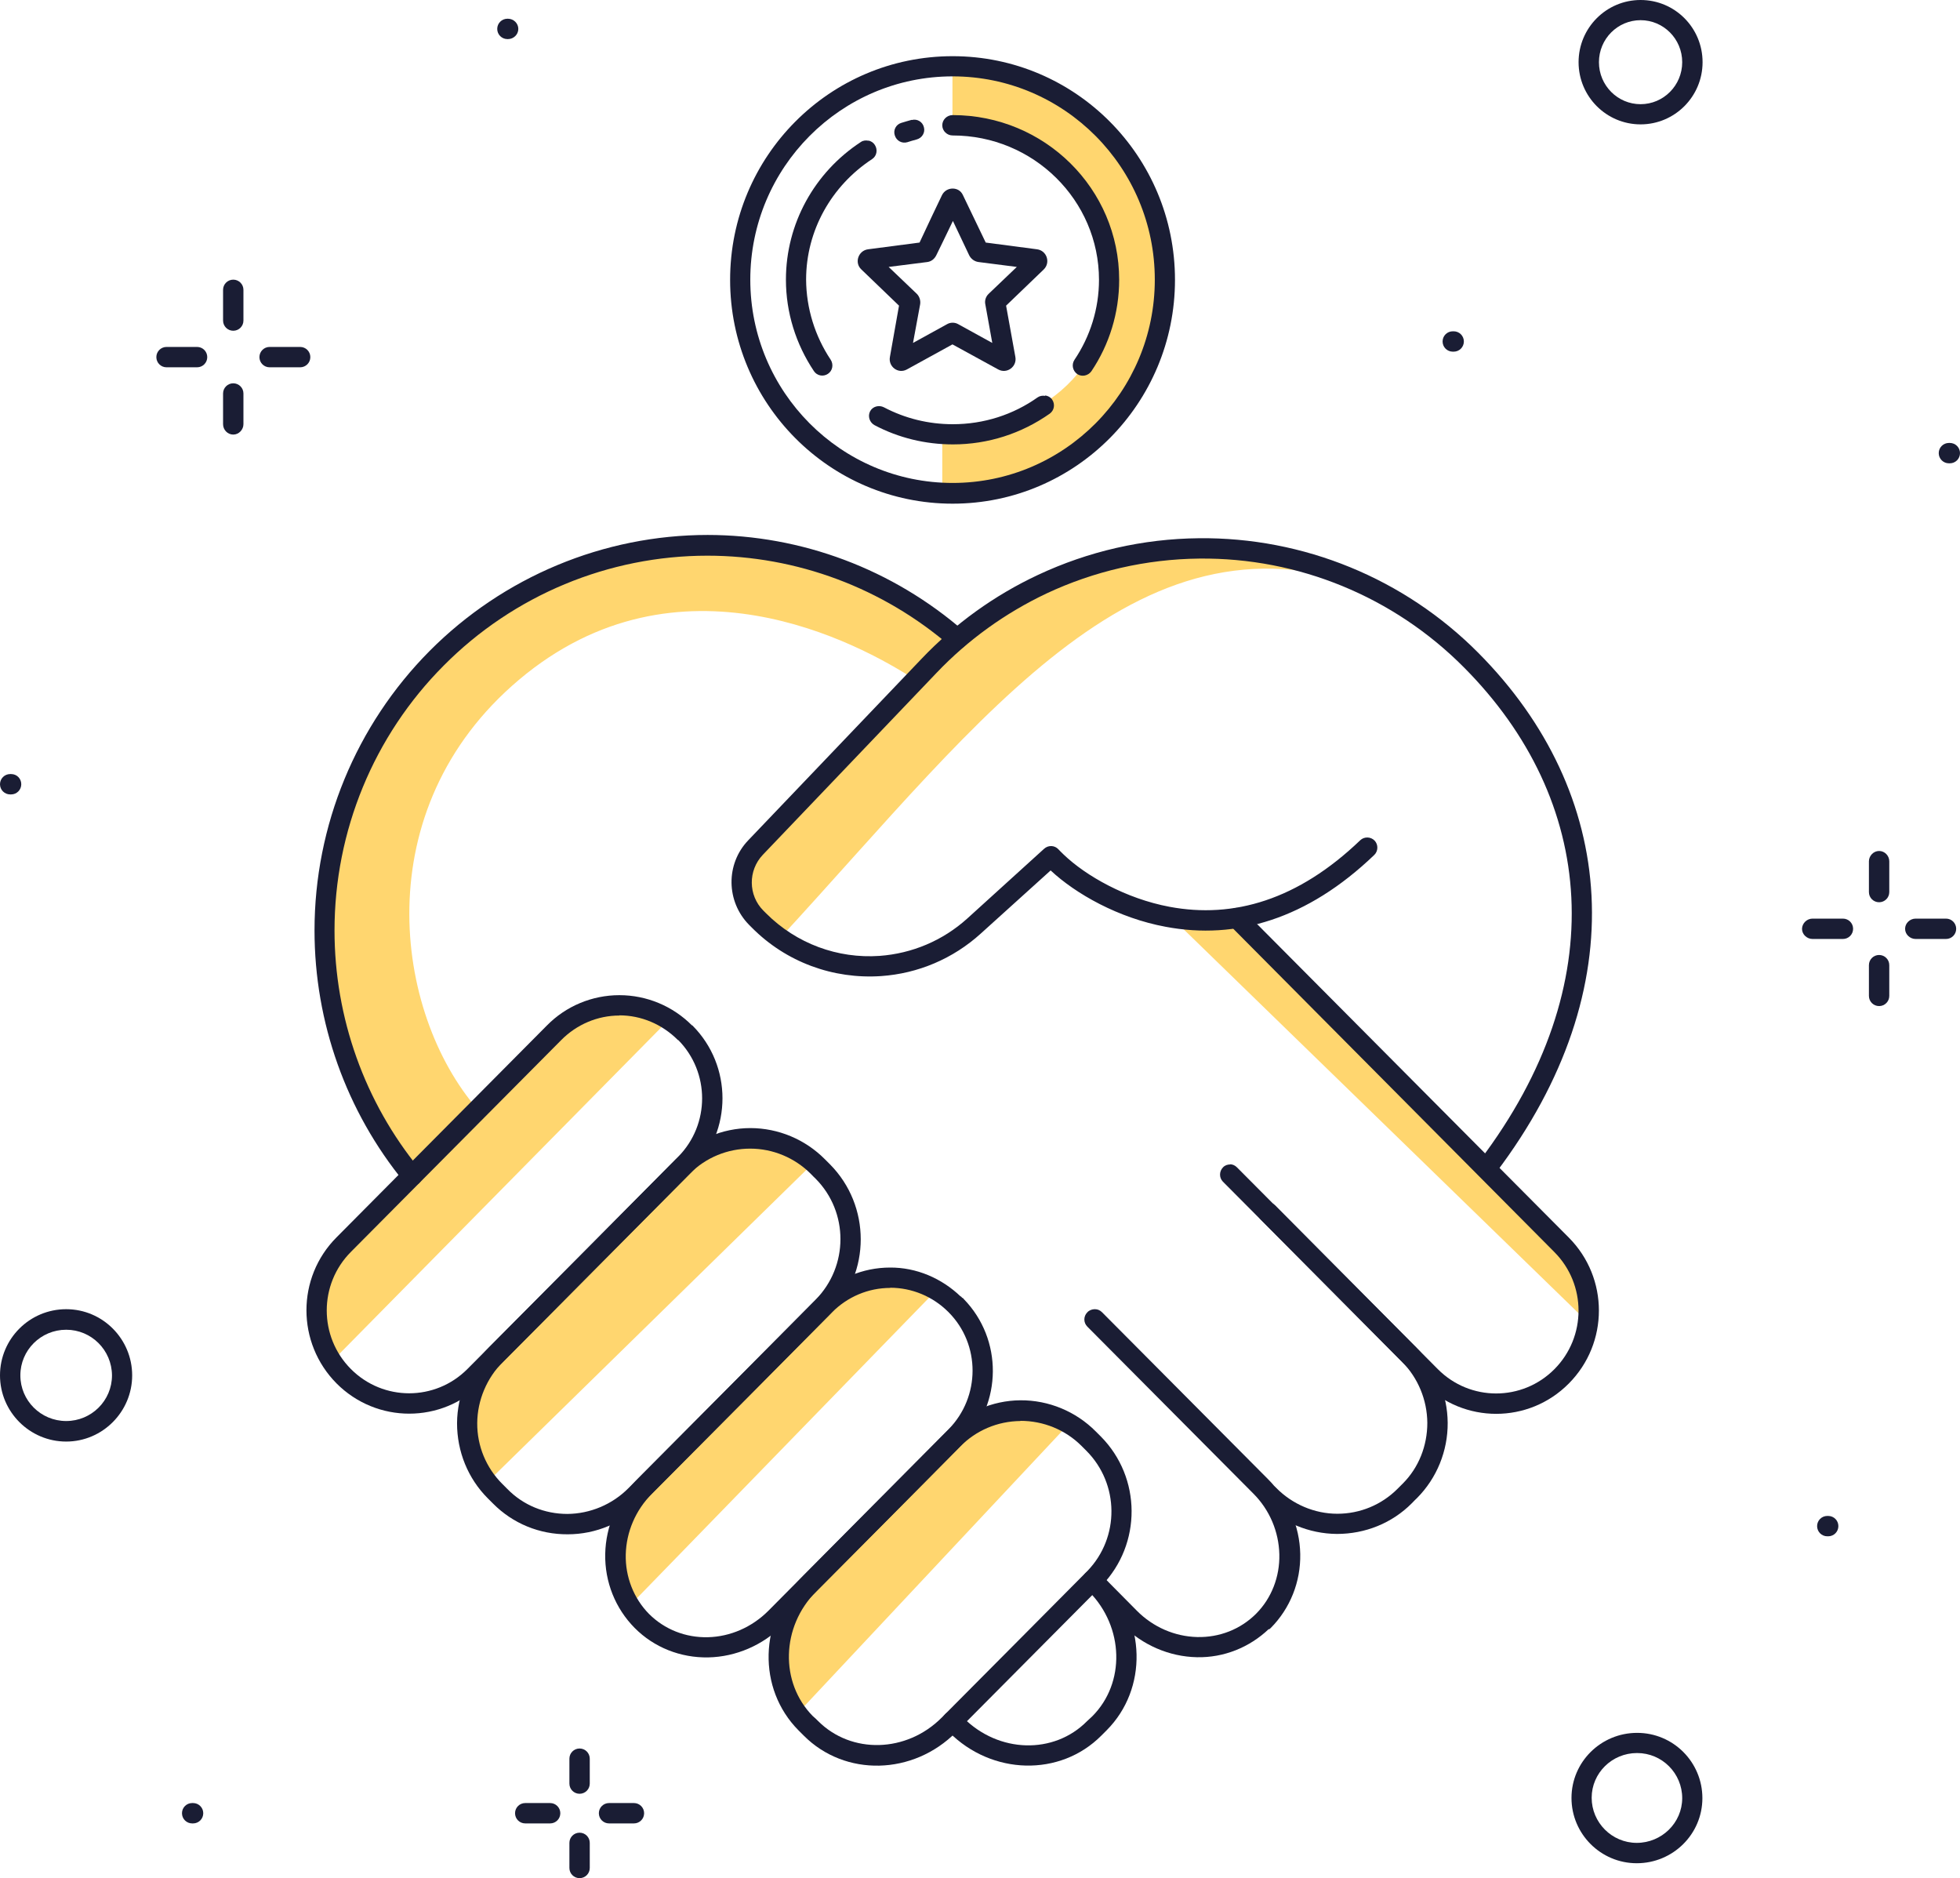<svg xmlns="http://www.w3.org/2000/svg" id="Ebene_2" data-name="Ebene 2" viewBox="0 0 107.81 103.29"><defs><style> .cls-1 { fill: #ffd66f; fill-rule: evenodd; } .cls-1, .cls-2 { stroke-width: 0px; } .cls-2 { fill: #1a1d34; } </style></defs><g id="Ebene_1-2" data-name="Ebene 1"><g id="business-icon-2"><g><path class="cls-1" d="m64.43,50.46c1.11.19,2.32.23,3.6.02l17.87,17.97c1.17,1.17,1.65,2.76,1.45,4.28l-22.92-22.28Z"></path><path class="cls-1" d="m52.4,3.65c6.44,0,11.67,5.26,11.67,11.74s-5.24,11.74-11.67,11.74c-.19,0-.38,0-.57-.01v-3.21s.06,0,.16,0c1.11-.08,7.49-.76,8.75-6.42.17-.67.26-1.36.26-2.08,0-.83-.12-1.63-.34-2.38-.36-1.36-1.02-2.42-1.81-3.24-1.58-1.77-3.89-2.89-6.46-2.89v-3.23Z"></path><path class="cls-1" d="m44.5,87.13c3.66-3.68,6.17-6.21,7.9-7.95.98-1.02,2.32-1.59,3.72-1.6.95,0,1.87.24,2.68.72l-14.95,15.95c-1.56-2.08-1.33-5.12.64-7.11Zm-26.25-12.24c-1.31-1.99-1.1-4.69.65-6.45,1.37-1.38,2.63-2.64,3.78-3.81-3.1-3.78-4.82-8.54-4.82-13.48,0-5.62,2.22-11,6.17-14.98,3.95-3.97,9.3-6.2,14.89-6.2,5.07,0,9.95,1.84,13.76,5.15,1.41-1.21,2.98-2.21,4.64-3,2.68-1.26,5.62-1.95,8.63-1.98,3.49-.04,6.9.81,9.93,2.41-13.08-5.27-21.6,6.69-32.97,19.04-.41-.29-.8-.62-1.17-.98l-.15-.15c-1.05-1.06-1.07-2.77-.04-3.85l8.8-9.22c-3.1-2.02-13.04-7.4-21.81,0-8.42,7.11-6.88,18.31-2.27,23.62,1.71-1.72,3.09-3.12,4.19-4.22.96-.96,2.25-1.51,3.6-1.51.98,0,1.92.28,2.73.8l-18.55,18.81Zm19.32-10.75c.98-.99,2.31-1.54,3.7-1.55,1.3,0,2.54.48,3.5,1.34l-17.96,17.58c-.72-.92-1.11-2.07-1.11-3.26.01-1.41.57-2.76,1.57-3.76h0c4.83-4.86,8.11-8.16,10.28-10.34,0,0,0,0,.01-.01Zm7.7,7.73s.06-.06.09-.09c.96-.97,2.25-1.51,3.61-1.51.9,0,1.77.24,2.54.68l-16.87,17.35c-.52-.83-.8-1.81-.78-2.83.03-1.39.6-2.73,1.6-3.73,4.65-4.68,7.76-7.81,9.81-9.87Z"></path><path class="cls-2" d="m90.05,95.3c-1.99,0-3.61,1.6-3.61,3.58,0,1.98,1.61,3.59,3.59,3.59,1.99,0,3.61-1.6,3.61-3.58,0-1.98-1.6-3.59-3.59-3.59Zm0,1.11c1.38,0,2.48,1.12,2.48,2.48,0,1.36-1.13,2.46-2.5,2.46s-2.48-1.12-2.48-2.48c0-1.36,1.12-2.46,2.49-2.46Z"></path><path class="cls-2" d="m3.64,72c-2.01,0-3.64,1.63-3.64,3.64s1.64,3.64,3.64,3.64,3.63-1.64,3.63-3.64-1.62-3.64-3.63-3.64Zm0,1.13c1.39,0,2.51,1.12,2.52,2.51,0,1.39-1.13,2.51-2.52,2.51s-2.52-1.12-2.52-2.51,1.13-2.51,2.52-2.51Z"></path><path class="cls-2" d="m90.24,0c-1.88,0-3.41,1.53-3.41,3.42s1.53,3.42,3.41,3.42,3.41-1.53,3.41-3.42-1.52-3.42-3.41-3.42Zm0,1.11c1.26,0,2.29,1.03,2.29,2.31s-1.03,2.31-2.29,2.31-2.29-1.03-2.29-2.31,1.03-2.31,2.29-2.31Z"></path><path class="cls-2" d="m105.37,50.52c-.31,0-.58.25-.58.56s.27.56.58.56h1.67c.31,0,.56-.25.56-.56s-.25-.56-.56-.56h-1.67Z"></path><path class="cls-2" d="m99.7,50.52c-.31,0-.57.25-.58.56,0,.31.27.56.58.56h1.67c.31,0,.56-.25.56-.56s-.25-.56-.56-.56h-1.67Z"></path><path class="cls-2" d="m103.36,52.52c-.31,0-.56.25-.56.56v1.69c0,.31.25.56.56.56s.56-.25.56-.56v-1.69c0-.31-.25-.56-.56-.56Z"></path><path class="cls-2" d="m103.36,46.8c-.31,0-.56.27-.56.57v1.69c0,.31.25.56.56.56s.56-.25.56-.56v-1.69c0-.31-.25-.57-.56-.57Z"></path><path class="cls-2" d="m33.5,99.16c-.31,0-.56.25-.56.56s.25.56.56.56h1.37c.31,0,.56-.25.56-.56s-.25-.56-.56-.56h-1.37Z"></path><path class="cls-2" d="m28.89,99.16c-.31,0-.56.25-.56.56s.25.56.56.56h1.37c.31,0,.56-.25.56-.56s-.25-.56-.56-.56h-1.37Z"></path><path class="cls-2" d="m31.88,100.79c-.31,0-.56.25-.56.56v1.38c0,.31.25.56.56.56s.56-.25.56-.56v-1.38c0-.31-.25-.56-.56-.56Z"></path><path class="cls-2" d="m31.88,96.16c-.31,0-.56.25-.56.56v1.37c0,.31.25.56.56.56s.56-.25.56-.56v-1.37c0-.31-.25-.56-.56-.56Z"></path><path class="cls-2" d="m14.83,19.08c-.31,0-.56.25-.56.56s.25.56.56.56h1.68c.31,0,.56-.25.56-.56s-.25-.56-.56-.56h-1.68Z"></path><path class="cls-2" d="m9.16,19.08c-.31,0-.56.25-.56.56s.25.56.56.56h1.68c.31,0,.56-.25.56-.56s-.25-.56-.56-.56h-1.68Z"></path><path class="cls-2" d="m12.83,21.08c-.31,0-.56.25-.56.56v1.69c0,.31.25.57.56.57s.56-.27.56-.57v-1.69c0-.31-.25-.56-.56-.56Z"></path><path class="cls-2" d="m12.83,15.38c-.31,0-.56.25-.56.56v1.69c0,.31.25.56.56.56s.56-.25.56-.56v-1.69c0-.31-.25-.56-.56-.56Z"></path><path class="cls-2" d="m100.51,83.37c-.31,0-.56.25-.56.56s.25.56.56.56h.05c.31,0,.56-.25.56-.56s-.25-.56-.56-.56h-.05Z"></path><path class="cls-2" d="m107.2,24.36c-.31,0-.56.25-.56.56s.25.56.56.56h.05c.31,0,.56-.25.56-.56s-.25-.56-.56-.56h-.05Z"></path><path class="cls-2" d="m79.91,18.22c-.31,0-.56.25-.56.56s.25.56.56.56h.05c.31,0,.56-.25.56-.56s-.25-.56-.56-.56h-.05Z"></path><path class="cls-2" d="m27.91,1.03c-.31,0-.56.25-.56.56s.25.56.56.56h.03c.31,0,.57-.25.57-.56s-.26-.56-.57-.56h-.03Z"></path><path class="cls-2" d="m.56,42.57c-.31,0-.56.25-.56.56s.25.56.56.56h.05c.31,0,.56-.25.56-.56s-.24-.56-.56-.56h-.05Z"></path><path class="cls-2" d="m10.57,99.16c-.31,0-.56.25-.56.56s.25.56.56.56h.05c.31,0,.56-.25.56-.56s-.25-.56-.56-.56h-.05Z"></path><path class="cls-2" d="m67.67,64.04c-.14,0-.28.04-.39.15-.22.22-.23.57-.02.79q5.67,5.7,9.85,9.9c.89.9,1.39,2.11,1.4,3.37,0,1.26-.47,2.46-1.35,3.34-.08.08-.15.15-.29.29-.88.88-2.06,1.37-3.31,1.37-1.25,0-2.47-.52-3.36-1.42-.22-.22-.57-.22-.79,0-.22.22-.22.57,0,.79,1.1,1.11,2.59,1.73,4.13,1.74,1.55,0,3.03-.59,4.12-1.69.13-.14.21-.21.29-.29,1.08-1.09,1.69-2.58,1.68-4.13-.01-1.55-.64-3.05-1.74-4.15q-4.18-4.2-9.85-9.9c-.11-.11-.24-.17-.39-.17Z"></path><path class="cls-2" d="m38.93,29.42c-5.73,0-11.24,2.3-15.3,6.38-4.05,4.08-6.33,9.6-6.33,15.37,0,5.06,1.75,9.96,4.94,13.85.19.24.55.26.79.07.24-.2.26-.54.06-.78-3.03-3.69-4.69-8.34-4.69-13.14,0-5.47,2.16-10.71,6.01-14.57,3.84-3.87,9.07-6.04,14.5-6.04,4.92,0,9.67,1.78,13.4,5.01.23.2.57.17.77-.07.21-.23.18-.57-.05-.78-3.92-3.41-8.93-5.3-14.12-5.3Zm29.1,20.51c-.14,0-.28.06-.39.17-.22.22-.22.56,0,.78l17.86,17.98c1.77,1.78,1.77,4.66,0,6.44-1.77,1.78-4.64,1.78-6.41,0l-8.95-9.01c-.22-.22-.58-.22-.79,0-.22.22-.22.56,0,.78l8.95,9.02c2.21,2.22,5.79,2.22,7.99,0,2.21-2.22,2.21-5.81,0-8.03l-17.86-17.96c-.11-.11-.26-.17-.4-.17Z"></path><path class="cls-2" d="m60.3,86.58c-.15,0-.3.06-.4.17-.22.22-.22.56,0,.78,1.93,1.95,2.01,5.03.18,6.86l-.29.27c-1.82,1.84-4.86,1.76-6.8-.19l-.21-.2c-.22-.22-.57-.22-.79,0-.22.22-.22.57,0,.79l.21.2c2.36,2.37,6.11,2.47,8.38.19l.29-.29c2.27-2.28,2.18-6.04-.18-8.42-.11-.11-.25-.17-.39-.17Z"></path><path class="cls-2" d="m60.21,72c-.14,0-.3.06-.4.17-.22.22-.22.57,0,.79l9.13,9.18c.9.9,1.4,2.1,1.43,3.34.03,1.23-.43,2.42-1.28,3.27-.85.85-2.01,1.31-3.24,1.28-1.24-.03-2.43-.55-3.32-1.45l-2.04-2.06c-.22-.22-.57-.22-.79,0-.22.22-.22.57,0,.79l2.04,2.06c1.1,1.1,2.57,1.74,4.1,1.77,1.48.03,2.89-.54,3.95-1.55l.02.02.09-.08c1.06-1.07,1.65-2.53,1.62-4.07-.03-1.53-.67-3.01-1.77-4.11l-9.13-9.18c-.11-.11-.24-.17-.39-.17Z"></path><path class="cls-2" d="m41.27,62.04c-1.54,0-3.03.64-4.12,1.74-2.3,2.32-5.68,5.72-10.27,10.34-1.1,1.1-1.73,2.6-1.74,4.15,0,1.56.6,3.04,1.69,4.13.07.07.22.22.29.29,1.09,1.1,2.56,1.7,4.11,1.69,1.55,0,3.04-.63,4.13-1.74,4.25-4.27,7.55-7.59,10.29-10.36,2.26-2.28,2.26-5.97,0-8.25-.08-.08-.13-.13-.27-.27-1.09-1.1-2.57-1.72-4.11-1.72Zm0,1.13c1.24,0,2.44.5,3.32,1.38.13.14.19.19.27.27,1.83,1.84,1.82,4.82,0,6.66-2.74,2.76-6.03,6.08-10.29,10.36-.89.9-2.11,1.41-3.36,1.42-1.25,0-2.43-.48-3.3-1.37-.07-.07-.22-.22-.29-.29-.88-.88-1.38-2.08-1.37-3.34.01-1.26.53-2.48,1.42-3.37,4.59-4.62,7.97-8.02,10.27-10.34.88-.89,2.08-1.38,3.32-1.38Z"></path><path class="cls-2" d="m34.07,54.73c-1.5,0-2.94.6-3.99,1.67-2.75,2.77-6.61,6.66-11.57,11.65-2.21,2.22-2.2,5.81,0,8.03,2.21,2.22,5.79,2.22,7.99,0,4.83-4.85,8.61-8.68,11.59-11.67,2.2-2.22,2.2-5.8,0-8.01-.03-.03-.04-.03-.02,0-1.06-1.07-2.5-1.67-4-1.67Zm0,1.11c1.2,0,2.35.49,3.21,1.35.03.03.04.03.02,0,1.76,1.78,1.76,4.65,0,6.43-2.97,3-6.76,6.82-11.59,11.67-1.77,1.78-4.64,1.78-6.41,0-1.77-1.78-1.77-4.66,0-6.44,4.96-4.99,8.82-8.88,11.57-11.65.85-.86,2-1.35,3.2-1.35Z"></path><path class="cls-2" d="m56.13,77.01c-1.56.01-3.05.67-4.13,1.79-1.81,1.83-4.39,4.42-7.89,7.94-2.36,2.37-2.46,6.13-.19,8.42.04.04.25.25.29.29,2.27,2.28,6.02,2.19,8.38-.19,3.31-3.33,5.91-5.95,8.01-8.06,2.21-2.29,2.19-5.94-.05-8.2-.04-.04-.27-.27-.27-.27-1.1-1.11-2.6-1.73-4.15-1.72Zm0,1.13c1.26,0,2.47.49,3.36,1.38,0,0,.23.23.27.27,1.81,1.82,1.84,4.76.05,6.61-2.09,2.11-4.7,4.73-8.01,8.06-1.93,1.94-4.97,2.02-6.8.19-.03-.04-.25-.24-.29-.27-1.82-1.84-1.75-4.92.19-6.86,3.5-3.52,6.07-6.11,7.89-7.94.88-.91,2.08-1.42,3.34-1.43Z"></path><path class="cls-2" d="m48.96,69.71c-1.51,0-2.94.61-4,1.69-2.37,2.39-5.64,5.67-9.9,9.95-1.1,1.1-1.74,2.58-1.77,4.11-.03,1.54.56,3,1.62,4.07,1.06,1.07,2.52,1.65,4.05,1.62,1.52-.03,3-.67,4.1-1.77,4.18-4.21,7.41-7.45,9.91-9.99,2.17-2.2,2.19-5.73.05-7.94,0,0-.01-.01-.02-.02-.02-.01-.02-.04-.04-.05h-.02s-.02,0-.03-.02c-.02-.02-.02-.04-.06-.07v.02c-1.05-1.01-2.44-1.61-3.9-1.6Zm0,1.11c1.2,0,2.35.48,3.2,1.33,0,0,.02.01.02.02,1.76,1.77,1.75,4.65,0,6.43-2.52,2.53-5.74,5.78-9.92,9.99-.9.9-2.09,1.42-3.32,1.45-1.23.03-2.39-.43-3.24-1.28-.84-.85-1.31-2.04-1.28-3.27.03-1.24.54-2.44,1.44-3.34,4.26-4.28,7.52-7.57,9.9-9.97.85-.86,2-1.35,3.21-1.35Z"></path><path class="cls-2" d="m65.95,29.6c-3.08.03-6.09.72-8.86,2.02-2.39,1.12-4.56,2.68-6.39,4.6l-9.55,10c-1.24,1.3-1.21,3.36.05,4.64l.15.15c1.89,1.91,4.49,2.85,7.12,2.67,2.02-.14,3.95-.95,5.48-2.34l3.84-3.47c1.38,1.29,3.73,2.62,6.33,3.1,3.88.73,7.79-.42,11.47-3.95.22-.21.23-.57.02-.79-.21-.22-.57-.23-.79-.02-3.42,3.28-6.97,4.32-10.49,3.66-2.4-.45-4.6-1.7-5.82-2.87-.15-.14-.24-.24-.29-.29-.21-.23-.56-.24-.79-.03l-4.22,3.83c-1.35,1.22-3.04,1.93-4.83,2.06-2.3.16-4.57-.67-6.24-2.34l-.15-.15c-.84-.84-.85-2.21-.03-3.07l9.55-10c1.73-1.82,3.79-3.3,6.05-4.37,2.62-1.23,5.49-1.89,8.4-1.92,5.46-.06,10.71,2.1,14.57,5.99,7.22,7.26,8.23,17.4.86,27.12-.18.25-.15.61.1.79.24.19.6.13.79-.12,7.71-10.18,6.64-20.94-.96-28.59-4.07-4.1-9.62-6.37-15.38-6.31Z"></path><path class="cls-2" d="m52.4,10.37c-.23,0-.47.12-.59.37-.16.32-.96,2.02-1.23,2.6l-2.83.37c-.54.07-.77.74-.37,1.11l2.07,1.99-.5,2.82c-.1.53.45.95.93.69l2.51-1.38,2.52,1.38c.48.26,1.04-.16.94-.69l-.51-2.82,2.07-1.99c.39-.38.17-1.04-.37-1.11l-2.82-.37-1.25-2.6c-.11-.25-.33-.37-.57-.37Zm0,1.75l.91,1.92c.1.2.29.34.51.37l2.11.27-1.55,1.48c-.16.15-.23.38-.18.59l.38,2.11-1.87-1.03c-.19-.11-.43-.11-.62,0l-1.87,1.03.39-2.11c.04-.21-.03-.44-.18-.59l-1.55-1.48,2.13-.27c.22-.03.39-.17.49-.37.11-.23.57-1.16.93-1.92Z"></path><path class="cls-2" d="m52.4,3.09c-6.76,0-12.24,5.5-12.24,12.3s5.48,12.31,12.24,12.31,12.23-5.52,12.23-12.31-5.47-12.3-12.23-12.3Zm0,1.11c6.14,0,11.12,5.01,11.12,11.18s-4.98,11.18-11.12,11.18c-6.14,0-11.13-5.01-11.13-11.18s4.99-11.18,11.13-11.18Z"></path><path class="cls-2" d="m57.48,21.77c-.14-.02-.28,0-.4.08-1.35.96-2.97,1.48-4.67,1.48-1.34,0-2.63-.32-3.79-.93-.27-.14-.62-.05-.76.22-.14.27-.03.61.24.76,1.32.7,2.8,1.06,4.32,1.06,1.93,0,3.77-.6,5.32-1.69.25-.18.31-.52.13-.78-.09-.13-.23-.2-.37-.22Z"></path><path class="cls-2" d="m47.77,7.74c-.14-.03-.29-.02-.42.07-2.55,1.67-4.12,4.49-4.12,7.57,0,1.81.55,3.55,1.54,5.03.17.26.52.32.77.15.26-.17.32-.52.15-.78-.86-1.29-1.34-2.82-1.35-4.4,0-2.7,1.39-5.16,3.63-6.63.26-.17.32-.52.15-.78-.08-.13-.21-.21-.35-.24Z"></path><path class="cls-2" d="m50.15,6.59c-.19.05-.38.11-.58.17-.29.09-.45.4-.35.69.09.29.39.46.69.37.17-.05.34-.11.51-.15.3-.08.48-.38.4-.67-.07-.3-.37-.48-.67-.4Z"></path><path class="cls-2" d="m52.4,6.33c-.31,0-.57.25-.57.56s.26.56.57.56c4.44,0,8.05,3.56,8.05,7.94,0,1.58-.48,3.11-1.35,4.4-.17.26-.1.6.15.78.25.17.6.1.78-.15.99-1.47,1.53-3.22,1.53-5.03,0-5.01-4.1-9.06-9.16-9.06Z"></path></g></g></g></svg>